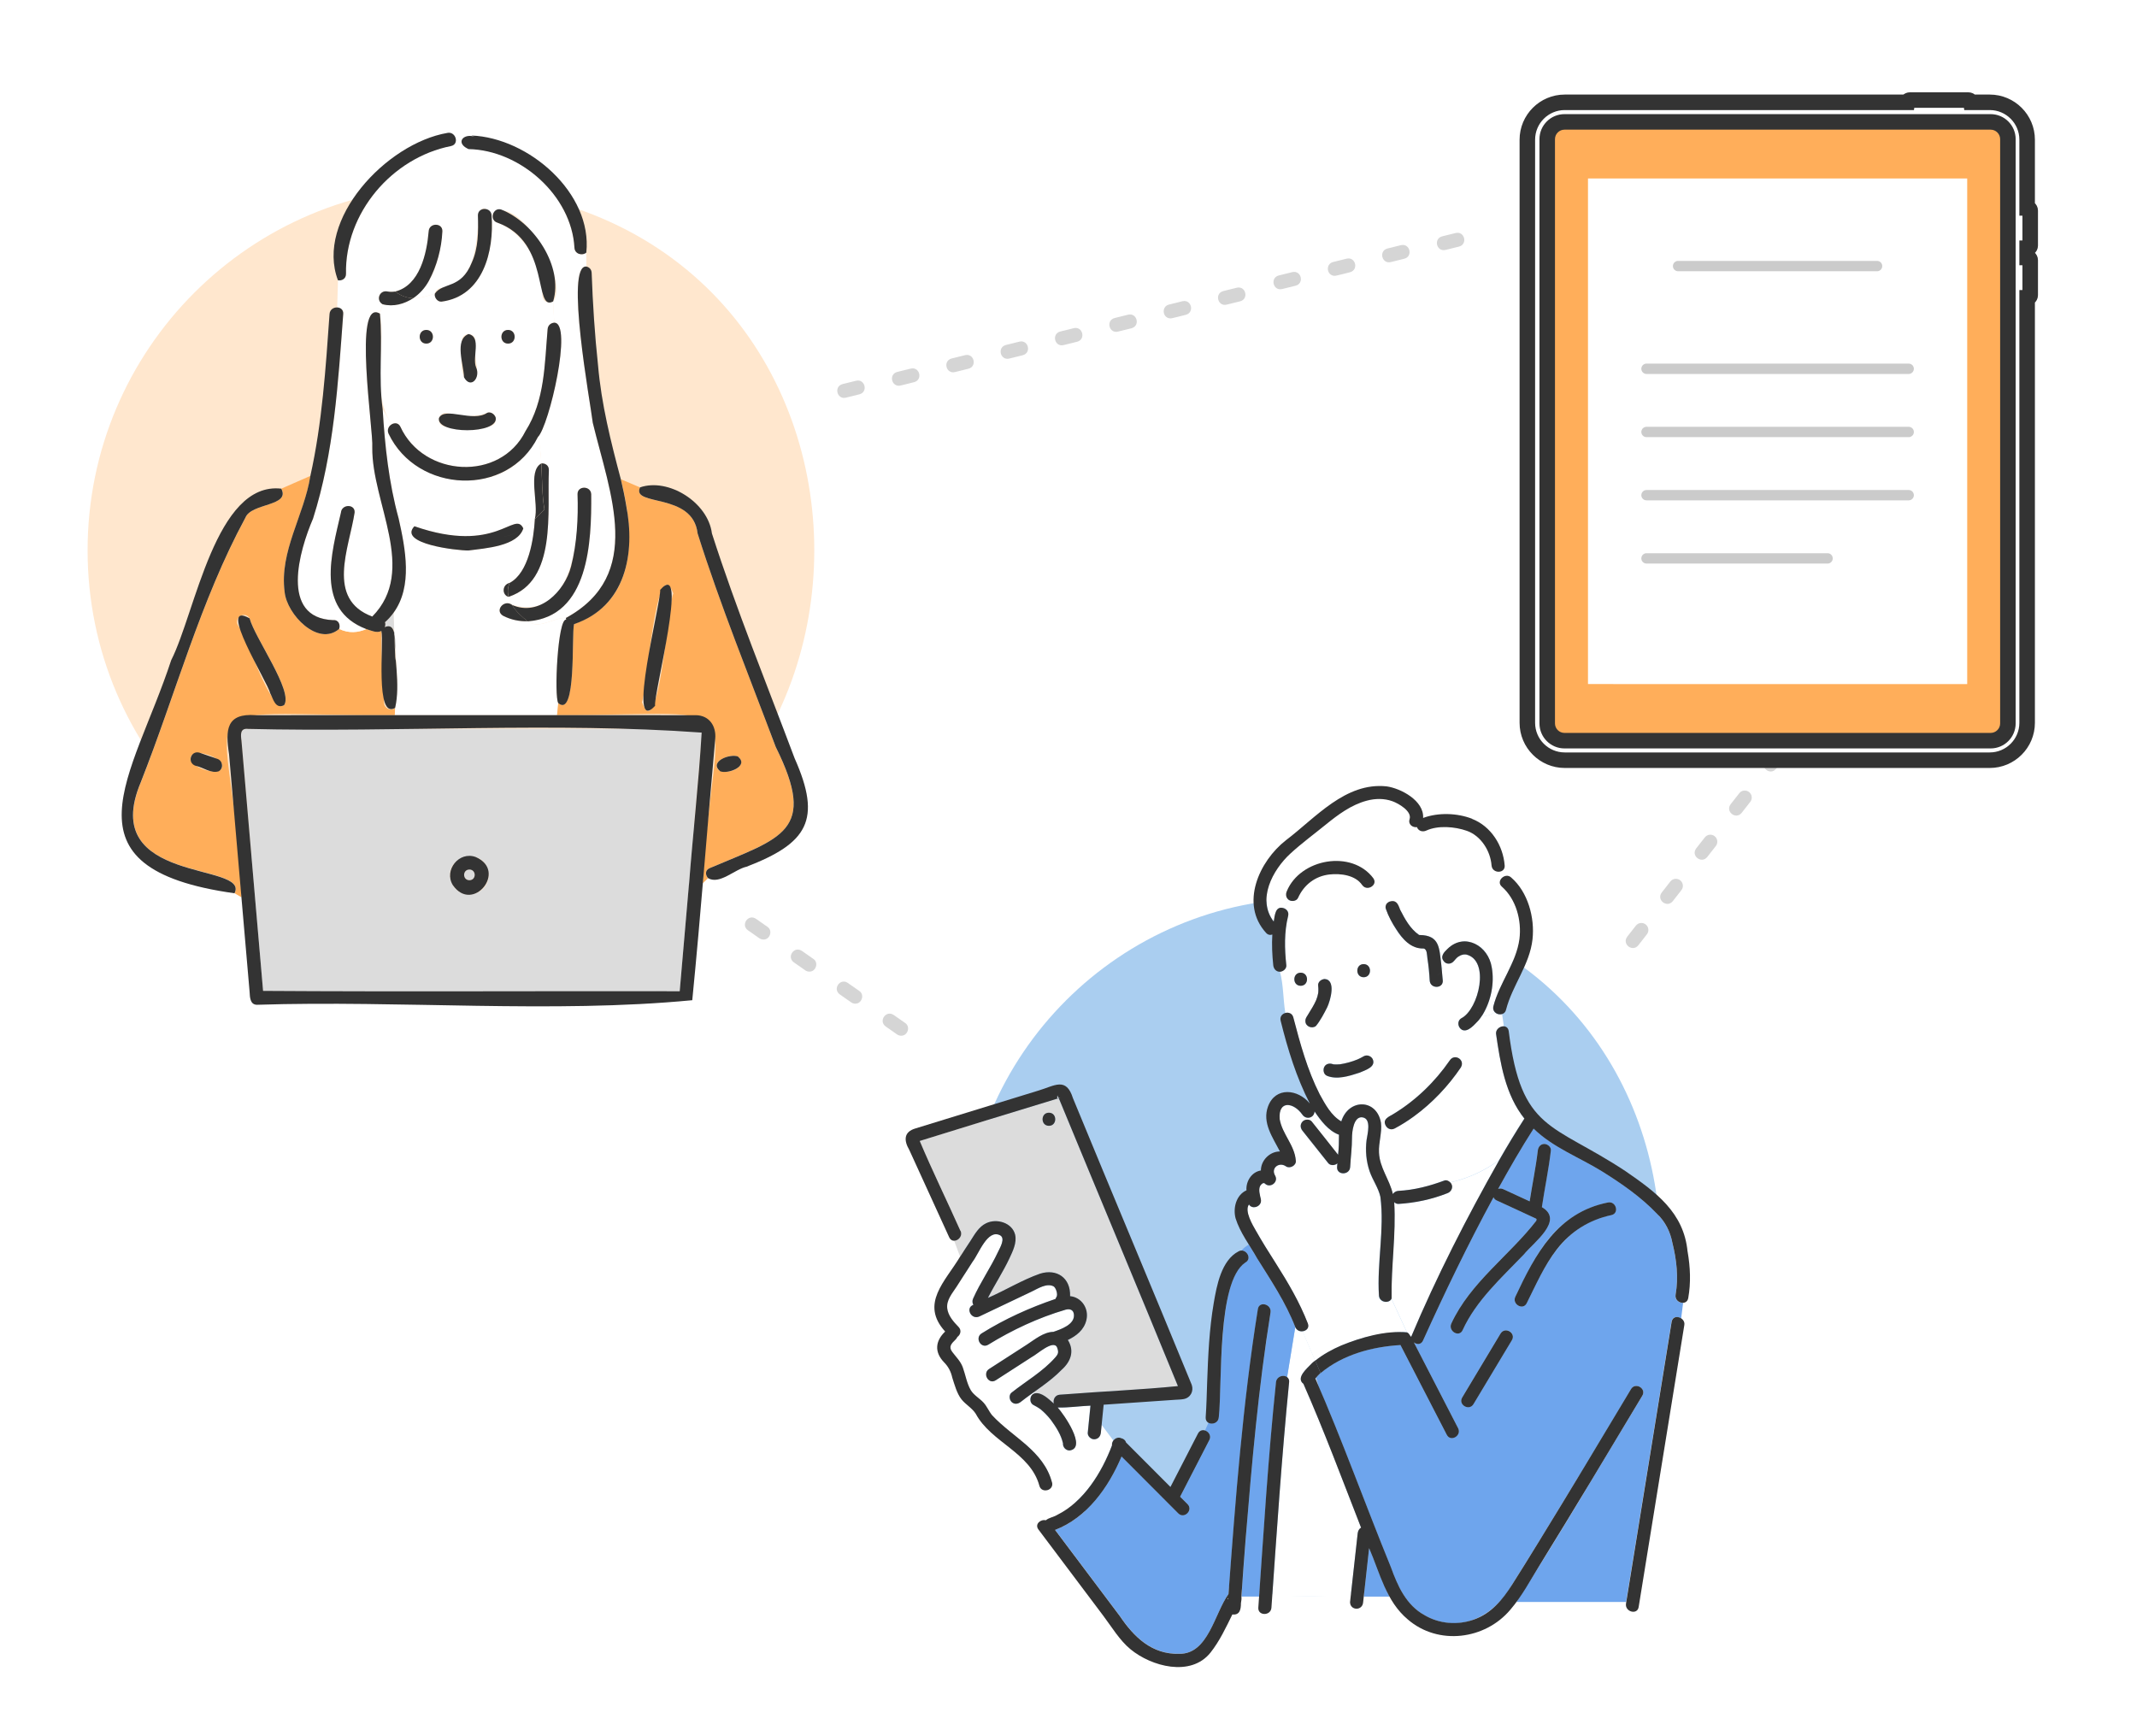 <svg width="320" height="260" viewBox="0 0 320 260" fill="none" xmlns="http://www.w3.org/2000/svg">
<rect width="320" height="260" fill="white"/>
<mask id="mask0_2030_42949" style="mask-type:alpha" maskUnits="userSpaceOnUse" x="0" y="0" width="320" height="260">
<rect width="320" height="260" fill="white"/>
</mask>
<g mask="url(#mask0_2030_42949)">
<rect width="320" height="260" fill="white"/>
<path d="M144.305 186.796C144.305 157.914 167.716 134.51 196.591 134.51C265.951 137.262 265.93 236.343 196.591 239.089C167.716 239.089 144.305 215.677 144.305 186.803V186.796Z" fill="#AACEF0"/>
<path d="M183.903 239.461C183.903 239.412 183.903 239.363 183.91 239.314C183.819 239.349 183.721 239.447 183.903 239.461Z" fill="#DCDCDC"/>
<path d="M158.654 164.408C158.654 164.408 158.577 164.436 158.535 164.45C158.542 164.464 158.549 164.485 158.556 164.499C158.633 164.464 158.71 164.408 158.759 164.373C158.724 164.387 158.675 164.387 158.654 164.401V164.408Z" fill="#DCDCDC"/>
<path d="M158.357 164.008C158.287 164.315 158.308 164.455 158.364 164.511C158.427 164.497 158.482 164.476 158.538 164.455C158.503 164.378 158.336 164.099 158.357 164.015V164.008Z" fill="#DCDCDC"/>
<path d="M194.954 199.37C194.528 199.377 194.144 199.182 193.955 198.734L192.733 206.224C192.97 206.398 193.068 206.692 193.033 206.978C191.971 217.66 191.251 228.378 190.504 239.088H202.262C202.611 235.93 202.961 232.772 203.31 229.614C203.352 229.258 203.526 228.936 203.813 228.762C200.997 221.559 198.301 214.314 195.185 207.23C193.857 206.273 196.177 204.407 196.952 203.751L195.052 199.349C195.052 199.349 194.989 199.363 194.954 199.363V199.37Z" fill="white"/>
<path d="M206.47 194.029C206.155 189.118 207.315 184.143 206.686 179.246C206.393 177.897 205.527 176.738 205.08 175.438C204.556 173.936 204.416 172.301 204.618 170.729C204.73 169.891 205.415 167.502 203.969 167.334C202.655 167.18 202.425 169.563 202.432 170.394C202.446 171.868 202.243 173.307 202.159 174.775C202.089 176.032 200.133 176.039 200.196 174.775C200.203 174.593 200.231 174.404 200.245 174.223C199.903 174.565 199.197 174.6 198.883 174.202C197.597 172.588 196.312 170.967 195.026 169.353C194.684 168.92 194.635 168.396 195.026 167.97C195.355 167.607 196.095 167.565 196.409 167.97C197.716 169.633 199.057 171.274 200.35 172.944C200.476 171.945 200.476 170.939 200.483 169.94C198.897 169.374 197.716 167.774 196.829 166.454C196.759 167.46 195.536 167.725 194.998 166.929C193.706 165.098 191.372 164.714 191.603 167.6C191.966 169.835 193.859 171.505 194.02 173.831C194.111 174.551 193.112 175.082 192.546 174.677C191.533 173.964 190.254 174.914 190.918 176.06C191.484 177.031 190.164 178.03 189.381 177.248C189.151 177.024 188.78 177.401 188.676 177.618C188.396 178.184 188.655 179.008 188.78 179.574C189.032 180.692 187.495 181.223 187.006 180.385C186.272 181.356 187.6 183.542 188.04 184.311C188.983 185.96 189.989 187.567 191.009 189.173C192.86 192.073 194.572 194.986 195.823 198.207C196.081 198.87 195.599 199.311 195.04 199.374L196.94 203.775C198.128 202.818 199.511 202.07 200.86 201.497C203.822 200.226 207.022 199.506 210.242 199.45C210.41 199.45 210.55 199.478 210.69 199.548L208.349 194.49C208.021 195.273 206.554 195.126 206.456 194.05L206.47 194.029Z" fill="white"/>
<path d="M217.36 177.431C217.576 177.983 217.213 178.507 216.703 178.702C214.369 179.624 211.903 180.148 209.402 180.302C209.151 180.316 208.92 180.211 208.745 180.044C209.039 184.843 208.27 189.692 208.354 194.47L210.695 199.529C210.883 199.619 211.016 199.773 211.1 199.955C211.17 200.025 211.239 200.108 211.295 200.213C215.11 191.173 219.63 182.328 224.479 173.756C222.306 175.335 219.826 176.481 217.136 177.088C217.234 177.186 217.311 177.305 217.36 177.424V177.431Z" fill="white"/>
<path d="M227.777 166.859C225.324 163.387 224.654 159.027 224.025 154.919C223.934 154.221 224.535 153.648 225.192 153.69L224.926 151.866C224.926 151.866 224.891 151.866 224.87 151.873C224.5 151.971 224.06 151.852 223.808 151.559C223.249 152.006 222.572 152.223 221.957 152.027C221.789 152.292 221.608 152.551 221.405 152.795C220.825 153.382 219.805 154.682 218.89 154.214C218.275 153.85 218.121 152.9 218.827 152.488C221.426 151.161 223.159 143.762 219.519 142.945C219.4 142.945 219.274 142.945 219.155 142.945C219.009 142.98 218.848 143.015 218.708 143.07C218.59 143.112 218.331 143.301 218.317 143.294C217.919 143.566 217.716 144.083 217.248 144.251C216.878 144.398 216.424 144.279 216.186 143.951C216.067 144.37 216.088 144.873 215.893 145.32C215.935 145.711 215.977 146.096 216.005 146.487C216.375 147.989 214.244 148.275 214.069 146.822C214.006 145.711 213.902 144.593 213.727 143.49C213.657 143.029 213.713 142.106 213.14 142.022C210.241 142.071 208.452 138.452 207.516 136.119C207.383 135.756 207.495 135.344 207.817 135.134C207.139 134.198 206.496 133.29 205.56 132.612C205.162 133.031 204.379 133.15 203.953 132.521C202.926 131.026 200.725 130.767 199.07 130.949C196.939 131.18 195.248 132.479 194.368 134.442C194.144 134.938 193.418 135.05 192.984 134.764C192.677 135.141 192.433 135.553 192.244 135.993C192.712 136.168 193.026 136.58 192.887 137.146C192.286 139.584 192.349 142.057 192.614 144.531C192.67 145.048 192.146 145.488 191.664 145.509C192.195 147.465 192.132 149.659 192.468 151.685C192.936 151.566 193.474 151.747 193.634 152.341C194.661 156.275 195.737 160.229 197.588 163.869C198.399 165.336 199.3 167.062 200.823 167.928C201.899 164.498 206.119 164.484 206.762 168.124C206.943 169.619 206.391 171.1 206.468 172.595C206.559 174.886 208.061 176.64 208.543 178.806C208.718 178.526 209.032 178.352 209.374 178.331C211.701 178.191 213.985 177.66 216.151 176.801C216.487 176.668 216.878 176.822 217.108 177.08C219.798 176.472 222.278 175.319 224.451 173.748C225.66 171.631 226.917 169.549 228.238 167.502C228.07 167.292 227.902 167.069 227.742 166.852L227.777 166.859ZM204.198 144.384C205.462 144.384 205.462 146.347 204.198 146.347C202.933 146.347 202.933 144.384 204.198 144.384ZM193.816 146.647C193.802 145.348 195.73 145.348 195.709 146.647C195.723 147.947 193.795 147.947 193.816 146.647ZM197.288 153.368C196.841 154.179 195.479 153.878 195.472 152.935C195.43 152.495 195.758 152.146 195.961 151.782C196.359 151.14 196.764 150.497 197.071 149.798C197.211 149.435 197.33 149.065 197.393 148.68C197.428 148.317 197.428 147.954 197.386 147.591C197.33 147.046 197.868 146.633 198.364 146.613C199.321 146.599 199.426 147.709 199.37 148.429C199.3 150.266 198.231 151.852 197.302 153.375L197.288 153.368ZM205.448 159.628C204.463 160.683 198.434 162.59 198.189 160.299C198.119 159.495 198.986 159.041 199.649 159.391C199.321 159.237 199.573 159.363 199.719 159.391C200.027 159.398 200.334 159.405 200.642 159.377C201.543 159.23 202.437 158.992 203.282 158.643C203.583 158.51 203.883 158.357 204.17 158.189C205.071 157.658 206.098 158.797 205.441 159.628H205.448ZM218.778 159.796C216.878 162.618 214.475 165.168 211.708 167.18C210.786 167.851 209.822 168.459 208.837 168.983C208.187 169.325 207.586 168.899 207.411 168.368C207.111 167.565 207.984 167.215 208.543 166.88C211.924 164.854 214.845 162.038 217.08 158.797C217.779 157.714 219.393 158.657 218.771 159.789L218.778 159.796Z" fill="white"/>
<path d="M192.693 133.459C194.719 128.568 202.439 127.199 205.667 131.545C205.925 131.929 205.876 132.327 205.583 132.621C206.519 133.298 207.162 134.206 207.84 135.143C207.979 135.024 208.168 134.968 208.35 134.94C209.251 134.828 209.419 135.618 209.698 136.288C210.376 137.623 211.179 139.083 212.444 139.963C212.472 139.977 212.486 139.984 212.507 139.998C212.528 139.998 212.541 140.012 212.562 140.012C215.622 140.04 215.511 142.003 215.825 144.427C215.86 144.721 215.881 145.021 215.909 145.315C216.105 144.868 216.084 144.365 216.202 143.945C215.776 143.47 215.986 142.835 216.419 142.45C217.187 141.57 218.235 140.941 219.458 140.983C224.565 141.514 224.167 148.57 222.064 151.889C222.036 151.938 222.001 151.98 221.973 152.029C222.588 152.224 223.266 152.008 223.824 151.561C223.608 151.337 223.545 151.009 223.622 150.701C224.481 147.362 226.78 144.567 227.443 141.158C227.981 138.231 227.171 134.807 224.9 132.795C224.3 132.306 224.628 131.496 225.243 131.244C225.04 131.014 224.907 130.748 224.817 130.469C224.258 130.692 223.433 130.399 223.37 129.602C223.203 127.43 221.777 125.152 219.668 124.412C217.865 123.783 215.357 123.58 213.61 124.37C213.079 124.628 212.402 124.46 212.199 123.86C211.563 123.95 210.837 123.461 211.095 122.672C211.48 121.477 209.433 120.311 208.531 119.982C207.281 119.535 205.953 119.563 204.682 119.898C202.362 120.52 200.399 121.98 198.562 123.468C196.794 124.908 194.915 126.284 193.238 127.828C190.562 130.287 188.215 134.73 190.751 138.007C190.912 137.099 190.975 135.576 192.267 136.002C192.463 135.562 192.707 135.15 193.008 134.772C192.56 134.479 192.491 133.927 192.7 133.459H192.693Z" fill="white"/>
<path d="M191.08 206.982C191.129 206.395 191.702 205.99 192.268 206.052C192.443 206.066 192.603 206.129 192.736 206.227L193.959 198.738C192.233 194.287 189.39 190.473 187 186.379C186.567 186.616 186.211 186.924 185.89 187.266C186.812 187.217 187.441 188.573 186.462 189.076C183.444 191.011 183.2 199.115 182.934 202.531C182.739 205.766 182.732 209.008 182.508 212.235C182.452 213.088 181.523 213.36 180.964 213.053L180.447 214.206C180.992 214.373 181.439 214.981 181.097 215.645C180.908 216.008 180.727 216.364 180.538 216.728C179.266 219.194 177.995 221.66 176.723 224.126C177.094 224.496 177.464 224.867 177.834 225.237C178.729 226.131 177.338 227.515 176.451 226.62C173.622 223.784 170.785 220.947 167.956 218.104C165.999 222.736 162.779 227.277 158 229.1C161.228 233.397 164.462 237.694 167.69 241.99C169.828 245.148 172.497 247.761 176.605 247.649C180.964 247.698 181.872 241.571 183.968 238.707C185.016 224.441 186.113 210.147 188.37 196.013C188.579 194.77 190.466 195.3 190.263 196.537C188.034 210.622 186.938 224.867 185.904 239.084H188.551C189.299 228.381 189.963 217.65 191.087 206.975L191.08 206.982Z" fill="#6EA5ED"/>
<path d="M147.66 183.183C149.225 182.415 151.559 183.086 152.006 184.895C152.292 186.104 151.65 187.382 151.154 188.437C150.196 190.477 148.953 192.357 147.933 194.362C150.553 193.223 153.04 191.679 155.73 190.736C158.245 189.932 160.334 191.371 160.236 194.103C161.92 194.257 163.1 195.927 162.674 197.694C162.318 199.168 161.186 200.049 159.9 200.663C160.934 202.333 160.32 203.926 158.971 205.128C157.728 206.42 156.247 207.454 154.793 208.495L154.926 208.663C155.059 208.621 155.199 208.607 155.338 208.614C155.373 208.614 155.401 208.621 155.436 208.628C156.344 208.879 157.099 209.543 157.791 210.186C157.644 209.634 157.944 208.914 158.692 208.858C158.999 208.837 159.307 208.816 159.614 208.795C165.21 208.355 170.792 208.125 176.374 207.573C170.492 193.195 164.483 178.866 158.552 164.502C158.475 164.537 158.405 164.551 158.356 164.502C151.475 166.598 144.593 168.715 137.719 170.853C139.64 175.401 141.799 179.802 143.811 184.308C144.167 185.084 143.503 185.782 142.875 185.803L143.762 188.179C144.286 187.389 144.817 186.593 145.327 185.796C145.949 184.818 146.563 183.7 147.653 183.183H147.66ZM157.071 166.633C158.335 166.633 158.335 168.596 157.071 168.596C155.806 168.596 155.806 166.633 157.071 166.633Z" fill="#DCDCDC"/>
<path d="M166.521 216.439C166.479 216.181 166.563 215.922 166.717 215.719L164.949 213.358C164.83 214.175 164.998 215.496 163.845 215.545C163.349 215.566 162.811 215.077 162.867 214.567C163 213.211 163.14 211.863 163.272 210.508C161.645 210.57 159.989 210.829 158.361 210.787C159.269 211.786 162.811 216.823 160.143 217.221C159.584 217.221 159.109 216.711 159.157 216.153C158.864 214.846 158.117 213.707 157.341 212.638C156.88 212.059 156.363 211.507 155.783 211.039C155.455 210.808 155.119 210.591 154.749 210.417C154.155 210.13 154.113 209.173 154.63 208.81C154.714 208.74 154.812 208.698 154.917 208.663L154.784 208.496C154.127 208.964 153.478 209.439 152.842 209.935C152.423 210.263 151.864 210.347 151.459 209.935C151.116 209.592 151.046 208.88 151.459 208.551C153.652 206.812 156.132 205.401 158.005 203.284C158.487 202.739 158.536 202.48 158.277 201.775C157.732 200.538 155.238 202.844 154.484 203.221C152.688 204.381 150.886 205.54 149.09 206.7C148.028 207.385 147.043 205.687 148.098 205.009C149.984 203.794 151.878 202.571 153.764 201.355C154.931 200.601 156.272 199.469 157.725 199.448C158.815 199.071 160.96 198.365 160.799 196.835C160.722 196.116 160.177 195.969 159.57 196.123C155.49 197.324 151.598 199.141 147.972 201.369C146.896 202.033 145.911 200.335 146.98 199.679C150.445 197.513 154.176 195.836 158.047 194.516C158.075 194.418 158.117 194.327 158.186 194.229C158.438 193.873 158.11 192.811 157.732 192.623C156.705 192.119 155.406 192.979 154.498 193.405C151.878 194.649 149.258 195.899 146.638 197.143C145.436 197.702 144.486 195.871 145.744 195.403C145.597 195.145 145.548 194.816 145.702 194.474C146.785 192.043 148.322 189.856 149.446 187.453C149.719 186.866 150.578 185.461 149.754 184.993C147.854 184.008 146.568 187.753 145.639 188.927C144.835 190.184 144.032 191.435 143.229 192.692C141.37 195.117 141.286 196.514 143.529 198.715C144.025 199.232 143.794 199.902 143.34 200.217C143.291 200.342 143.215 200.468 143.096 200.58C142.446 201.209 141.992 201.663 142.572 202.438C143.145 203.2 143.822 203.836 144.158 204.758C144.556 205.848 144.759 207.147 145.345 208.16C145.786 208.922 146.701 209.411 147.281 210.06C147.798 210.64 148.07 211.367 148.566 211.954C149.09 212.576 149.705 213.114 150.327 213.63C153.226 216.02 156.454 218.151 157.516 221.986C157.739 222.783 156.999 223.279 156.37 223.188L158.298 226.856C162.301 224.872 164.963 220.505 166.5 216.446L166.521 216.439Z" fill="white"/>
<path d="M250.902 193.875C251.357 191.318 251.056 188.615 250.42 186.107C250.106 184.451 249.351 182.935 248.122 181.768C245.726 179.246 242.777 177.206 239.836 175.382C236.434 173.28 232.542 171.847 229.643 169.004C227.764 171.945 226.01 174.97 224.326 178.03C224.557 177.946 224.822 177.946 225.095 178.072C226.415 178.68 227.736 179.288 229.049 179.896C229.44 177.353 229.971 174.838 230.272 172.281C230.335 171.75 230.67 171.302 231.25 171.302C231.739 171.302 232.291 171.757 232.228 172.281C231.893 175.124 231.292 177.925 230.88 180.762C234.289 182.739 229.587 186.093 228.169 187.86C224.857 191.311 221.029 194.756 219.01 199.185C218.486 200.331 216.795 199.339 217.319 198.193C220.149 192.059 226.01 188.007 230.048 182.795C230.111 182.467 230.09 182.536 229.748 182.362C227.875 181.482 225.982 180.636 224.103 179.756C223.851 179.644 223.712 179.469 223.642 179.281C219.834 186.288 216.362 193.484 213.078 200.743C212.792 201.379 212.142 201.358 211.709 201.015C213.917 205.298 216.124 209.581 218.332 213.863C218.912 214.981 217.214 215.973 216.641 214.855C214.329 210.377 212.016 205.892 209.704 201.414C205.456 201.672 201.076 202.832 197.743 205.619C197.499 205.843 197.268 206.081 197.059 206.339L197.436 207.576C201.299 216.518 204.576 225.705 208.272 234.718C209.278 237.512 210.577 240.404 213.316 241.9C218.5 244.785 223.677 242.137 226.415 237.324C232.493 227.647 238.362 217.832 244.23 208.023C244.88 206.94 246.571 207.925 245.921 209.015C239.668 219.334 233.611 229.764 227.072 239.901H243.497C245.76 225.915 248.031 211.921 250.295 197.934C250.42 197.152 251.217 197.075 251.741 197.431L252.034 195.105C251.447 195.154 250.749 194.651 250.888 193.882L250.902 193.875ZM226.394 200.673C224.48 203.866 222.559 207.059 220.645 210.251C219.995 211.334 218.304 210.349 218.954 209.259C219.191 208.861 219.429 208.47 219.666 208.072C221.343 205.27 223.027 202.476 224.704 199.674C225.353 198.591 227.051 199.576 226.394 200.666V200.673ZM241.289 181.964C234.247 183.347 231.383 189.257 228.609 195.161C228.043 196.293 226.352 195.294 226.918 194.169C228.385 191.221 229.748 188.209 231.809 185.61C234.086 182.746 237.195 180.825 240.772 180.063C242.002 179.798 242.526 181.691 241.296 181.957L241.289 181.964Z" fill="#6EA5ED"/>
<path d="M196.965 206.457C197.126 206.827 197.286 207.204 197.447 207.574L197.07 206.338C197.035 206.38 197 206.415 196.965 206.457Z" fill="#DCDCDC"/>
<path d="M205.026 231.84C204.761 234.257 204.488 236.674 204.223 239.092H208.072C206.849 236.807 206.032 234.257 205.026 231.84Z" fill="#6EA5ED"/>
<path d="M157.528 221.978C156.271 217.269 151.667 215.264 148.579 211.953C148.083 211.359 147.81 210.632 147.293 210.059C146.714 209.41 145.798 208.921 145.358 208.159C144.771 207.146 144.569 205.847 144.17 204.757C143.835 203.835 143.157 203.206 142.585 202.437C142.005 201.662 142.466 201.208 143.109 200.579C143.227 200.46 143.304 200.341 143.353 200.216C143.807 199.901 144.038 199.231 143.542 198.714C142.801 197.952 141.977 197.037 141.844 195.926C141.697 194.682 142.613 193.662 143.241 192.691C144.045 191.434 144.848 190.183 145.652 188.926C146.574 187.752 147.873 184 149.767 184.992C150.591 185.46 149.732 186.865 149.459 187.452C148.334 189.855 146.79 192.042 145.714 194.473C145.561 194.815 145.61 195.137 145.756 195.402C144.499 195.863 145.449 197.701 146.651 197.142C149.271 195.898 151.89 194.648 154.51 193.404C155.412 192.971 156.718 192.111 157.745 192.621C158.129 192.81 158.451 193.879 158.199 194.228C158.129 194.326 158.087 194.424 158.059 194.515C154.189 195.828 150.458 197.512 146.993 199.678C145.924 200.341 146.902 202.039 147.985 201.368C151.604 199.14 155.495 197.323 159.582 196.122C160.19 195.968 160.735 196.115 160.812 196.834C160.973 198.364 158.828 199.07 157.738 199.447C156.285 199.468 154.936 200.6 153.777 201.354C151.89 202.57 149.997 203.793 148.111 205.008C147.056 205.693 148.034 207.391 149.103 206.699C150.898 205.539 152.701 204.38 154.496 203.22C155.265 202.843 157.738 200.544 158.29 201.774C158.548 202.479 158.5 202.738 158.017 203.283C156.152 205.4 153.665 206.811 151.471 208.55C151.059 208.879 151.129 209.591 151.471 209.934C151.883 210.346 152.442 210.262 152.855 209.934C154.888 208.327 157.158 206.999 158.975 205.127C160.323 203.925 160.945 202.326 159.904 200.663C161.182 200.048 162.321 199.168 162.677 197.694C163.104 195.926 161.923 194.256 160.239 194.103C160.337 191.371 158.255 189.939 155.733 190.735C153.043 191.678 150.549 193.222 147.936 194.361C148.956 192.356 150.2 190.477 151.157 188.437C151.653 187.375 152.289 186.096 152.009 184.895C151.562 183.085 149.229 182.414 147.664 183.183C146.574 183.7 145.959 184.825 145.337 185.796C144.827 186.592 144.303 187.382 143.772 188.178C141.537 191.916 137.736 195.234 141.53 199.398C140.035 200.83 139.902 202.486 141.362 204.002C142.012 204.652 142.403 205.42 142.599 206.315C142.934 207.349 143.283 208.669 143.961 209.535C144.583 210.325 145.554 210.849 146.099 211.694C148.425 216.033 154.287 217.5 155.642 222.502C155.956 223.69 157.864 223.222 157.535 221.978H157.528Z" fill="#333333"/>
<path d="M198.752 150.813C199.213 149.793 200.107 146.754 198.361 146.607C197.865 146.635 197.32 147.041 197.383 147.586C197.41 147.837 197.424 148.082 197.417 148.333C197.417 148.445 197.397 148.557 197.397 148.675C197.334 149.06 197.222 149.437 197.075 149.793C196.768 150.485 196.363 151.128 195.964 151.777C195.762 152.141 195.44 152.483 195.475 152.93C195.475 153.699 196.446 154.104 197.033 153.657C197.732 152.818 198.256 151.784 198.752 150.813Z" fill="#333333"/>
<path d="M204.198 146.34C205.463 146.34 205.463 144.377 204.198 144.377C202.934 144.377 202.934 146.34 204.198 146.34Z" fill="#333333"/>
<path d="M194.769 147.623C196.033 147.623 196.033 145.66 194.769 145.66C193.504 145.66 193.504 147.623 194.769 147.623Z" fill="#333333"/>
<path d="M218.779 159.796C219.394 158.671 217.794 157.714 217.088 158.804C214.852 162.045 211.932 164.861 208.551 166.887C207.992 167.215 207.111 167.572 207.419 168.375C207.594 168.913 208.194 169.339 208.844 168.99C209.836 168.466 210.793 167.858 211.716 167.187C214.475 165.175 216.885 162.625 218.786 159.803L218.779 159.796Z" fill="#333333"/>
<path d="M205.519 158.543C205.233 158.096 204.653 157.914 204.178 158.194C203.891 158.361 203.591 158.515 203.29 158.648C202.445 158.997 201.551 159.242 200.649 159.381C200.342 159.409 200.035 159.409 199.727 159.395C199.664 159.395 199.504 159.325 199.49 159.318C199.49 159.318 199.532 159.339 199.657 159.395C199.196 159.179 198.582 159.249 198.316 159.745C198.085 160.185 198.176 160.855 198.665 161.086C200.237 161.729 201.998 161.142 203.535 160.646C204.394 160.276 206.155 159.787 205.519 158.536V158.543Z" fill="#333333"/>
<path d="M196.415 204.185C195.745 204.904 193.984 206.329 195.179 207.231C198.295 214.308 200.992 221.56 203.807 228.763C203.521 228.93 203.346 229.252 203.304 229.615C202.92 233.052 202.543 236.496 202.158 239.934C202.193 241.205 204.024 241.254 204.121 239.934C204.422 237.237 204.722 234.533 205.016 231.837C206.636 235.581 207.552 239.794 210.814 242.519C215.362 246.438 222.37 245.572 226.177 241.038C227.847 239.095 229.091 236.762 230.425 234.603C235.672 226.122 240.8 217.563 245.928 209.005C246.578 207.922 244.88 206.93 244.237 208.013C239.668 215.67 235.064 223.313 230.397 230.914C229.084 233.052 227.763 235.19 226.422 237.307C224.983 239.577 223.299 241.618 220.679 242.54C218.241 243.399 215.558 243.182 213.322 241.876C210.591 240.388 209.284 237.496 208.278 234.694C204.436 225.304 201.026 215.733 196.96 206.434C197.205 206.141 197.463 205.861 197.75 205.596L196.946 203.73C196.765 203.877 196.583 204.01 196.415 204.164V204.185Z" fill="#333333"/>
<path d="M252.703 187.449C252.145 181.524 247.904 178.492 243.377 175.362C232.415 168.124 227.79 169.466 225.918 154.396C225.708 153.132 223.913 153.739 224.024 154.815C224.653 159.21 225.415 163.946 228.272 167.51C226.952 169.557 225.694 171.638 224.486 173.755C219.637 182.321 215.11 191.172 211.302 200.213C211.246 200.108 211.184 200.024 211.107 199.954C211.023 199.773 210.89 199.619 210.701 199.528C207.467 199.221 203.862 200.262 200.865 201.477C199.516 202.057 198.133 202.805 196.945 203.762L197.749 205.627C201.081 202.84 205.462 201.68 209.709 201.421C212.022 205.9 214.334 210.385 216.647 214.863C217.227 215.988 218.917 214.996 218.338 213.871C216.13 209.588 213.922 205.306 211.714 201.023C212.148 201.365 212.797 201.393 213.084 200.751C216.367 193.492 219.84 186.296 223.647 179.289C223.717 179.477 223.857 179.652 224.108 179.764C225.988 180.637 227.881 181.482 229.753 182.37C230.096 182.537 230.117 182.474 230.054 182.803C226.023 188.014 220.154 192.067 217.325 198.201C216.808 199.339 218.498 200.338 219.015 199.193C221.027 194.763 224.863 191.319 228.174 187.868C229.593 186.093 234.294 182.747 230.885 180.77C231.304 177.94 231.905 175.132 232.233 172.288C232.296 171.764 231.737 171.31 231.255 171.31C230.675 171.31 230.34 171.764 230.277 172.288C229.977 174.845 229.446 177.36 229.055 179.903C227.734 179.296 226.414 178.688 225.1 178.08C224.828 177.954 224.562 177.961 224.332 178.038C226.016 174.978 227.762 171.953 229.648 169.012C232.548 171.848 236.439 173.28 239.842 175.383C242.783 177.214 245.731 179.247 248.127 181.769C249.357 182.935 250.112 184.451 250.426 186.107C251.055 188.608 251.362 191.312 250.908 193.876C250.768 194.652 251.467 195.148 252.054 195.099C252.403 195.071 252.717 194.854 252.801 194.393C253.213 192.081 253.109 189.747 252.71 187.442L252.703 187.449Z" fill="#333333"/>
<path d="M216.363 176.763C214.121 177.594 211.801 178.216 209.405 178.334C209.056 178.355 208.748 178.537 208.573 178.81C208.091 176.644 206.589 174.89 206.499 172.599C206.415 171.104 206.974 169.622 206.792 168.127C206.149 164.494 201.922 164.508 200.854 167.932C199.338 167.065 198.436 165.347 197.619 163.873C195.768 160.233 194.692 156.272 193.665 152.345C193.336 151.13 191.443 151.647 191.771 152.869C192.826 157.124 194.119 161.344 196.138 165.256C194.363 163.076 190.989 162.706 189.878 165.689C188.97 168.134 190.591 170.349 191.66 172.431C190.136 172.431 188.809 173.765 188.809 175.281C187.419 175.498 186.546 176.916 186.65 178.251C185.127 178.942 184.61 180.85 185.015 182.435C185.693 184.601 187.125 186.446 188.229 188.409C190.325 191.762 192.512 195.011 193.951 198.714C194.154 199.196 194.594 199.419 195.062 199.356C195.614 199.294 196.096 198.853 195.844 198.19C194.594 194.976 192.875 192.063 191.031 189.156C190.011 187.556 188.998 185.95 188.062 184.294C187.621 183.525 186.294 181.339 187.028 180.367C187.517 181.206 189.054 180.675 188.802 179.557C188.676 178.991 188.418 178.16 188.697 177.601C188.809 177.384 189.179 177.007 189.403 177.231C190.192 178.013 191.506 177.014 190.94 176.043C190.269 174.897 191.548 173.947 192.568 174.66C193.141 175.058 194.133 174.534 194.042 173.814C193.881 171.495 191.995 169.825 191.625 167.582C191.394 164.69 193.734 165.081 195.02 166.912C195.572 167.715 196.774 167.45 196.85 166.437C197.738 167.757 198.925 169.35 200.504 169.923C200.497 170.922 200.497 171.928 200.372 172.927C199.079 171.257 197.738 169.615 196.431 167.953C196.11 167.548 195.376 167.589 195.048 167.953C194.657 168.379 194.706 168.91 195.048 169.336C196.333 170.95 197.619 172.571 198.904 174.185C199.219 174.583 199.931 174.541 200.267 174.205C200.253 174.387 200.232 174.569 200.218 174.757C200.148 176.022 202.111 176.015 202.181 174.757C202.258 173.29 202.46 171.851 202.453 170.377C202.453 169.546 202.677 167.163 203.99 167.317C205.437 167.485 204.752 169.874 204.64 170.712C204.438 172.284 204.584 173.919 205.101 175.421C205.548 176.721 206.415 177.88 206.708 179.229C207.337 184.126 206.177 189.1 206.492 194.012C206.589 195.088 208.05 195.241 208.385 194.452C208.294 189.673 209.07 184.825 208.776 180.025C208.951 180.193 209.181 180.298 209.433 180.284C211.934 180.13 214.4 179.606 216.734 178.684C217.404 178.46 217.719 177.601 217.174 177.077C216.978 176.86 216.685 176.714 216.398 176.749L216.363 176.763Z" fill="#333333"/>
<path d="M186.528 230.436C187.457 219.111 188.449 207.772 190.251 196.545C190.454 195.309 188.568 194.778 188.358 196.021C186.094 210.155 185.005 224.449 183.957 238.715C181.868 241.573 180.945 247.72 176.593 247.658C172.499 247.783 169.802 245.15 167.678 241.999C164.451 237.702 161.216 233.405 157.988 229.109C162.767 227.285 165.988 222.744 167.944 218.112C170.773 220.949 173.61 223.785 176.439 226.629C177.334 227.523 178.717 226.14 177.823 225.245C177.452 224.875 177.082 224.505 176.712 224.135C178.172 221.305 179.625 218.483 181.085 215.653C181.665 214.549 179.988 213.536 179.395 214.661C178.018 217.33 176.642 220.006 175.266 222.674C173.044 220.453 170.829 218.224 168.608 216.002C168.524 215.667 168.23 215.444 167.888 215.374C167.203 215.052 166.414 215.737 166.519 216.443C164.982 220.495 162.313 224.868 158.317 226.852C157.793 227.181 157.073 227.264 156.605 227.663C155.823 227.474 154.9 228.243 155.494 229.039C158.729 233.343 161.971 237.653 165.205 241.957C166.456 243.619 167.657 245.639 169.278 246.973C172.401 249.558 178.312 251.172 181.26 247.483C182.629 245.757 183.572 243.731 184.536 241.768C185.647 241.894 185.822 241.028 185.822 240.07C185.878 239.749 185.934 239.414 185.892 239.092C186.087 236.207 186.297 233.322 186.528 230.436ZM183.901 239.463C183.726 239.449 183.824 239.351 183.908 239.316C183.908 239.365 183.908 239.414 183.901 239.463Z" fill="#333333"/>
<path d="M240.774 180.071C233.18 181.608 229.945 187.742 226.92 194.17C226.361 195.294 228.052 196.286 228.611 195.162C229.987 192.402 231.238 189.524 233.138 187.071C235.213 184.403 237.987 182.663 241.291 181.964C242.528 181.699 242.004 179.813 240.767 180.071H240.774Z" fill="#333333"/>
<path d="M250.317 197.934C248.039 211.998 245.761 226.068 243.484 240.132C243.281 241.369 245.175 241.9 245.377 240.656C247.655 226.592 249.932 212.522 252.21 198.458C252.447 197.313 250.561 196.635 250.317 197.934Z" fill="#333333"/>
<path d="M224.704 199.69C223.028 202.491 221.344 205.286 219.667 208.087C219.43 208.485 219.192 208.877 218.955 209.275C218.305 210.358 219.996 211.35 220.645 210.267C222.322 207.472 224.006 204.671 225.683 201.876C225.92 201.478 226.158 201.087 226.395 200.689C227.045 199.606 225.354 198.614 224.704 199.697V199.69Z" fill="#333333"/>
<path d="M193.036 206.979C193.105 206.497 192.742 206.077 192.26 206.049C191.694 205.987 191.121 206.392 191.072 206.979C189.892 218.206 189.214 229.489 188.424 240.751C188.341 242.008 190.304 242.008 190.388 240.751C191.177 229.489 191.918 218.22 193.036 206.979Z" fill="#333333"/>
<path d="M143.816 184.318C141.804 179.812 139.645 175.41 137.724 170.862C144.591 168.724 151.473 166.608 158.361 164.512C158.298 164.456 158.277 164.316 158.354 164.009C158.333 164.1 158.501 164.372 158.536 164.449C158.62 164.428 158.676 164.393 158.766 164.372C158.718 164.407 158.641 164.463 158.564 164.498C164.488 178.862 170.504 193.191 176.386 207.569C170.797 208.121 165.222 208.351 159.626 208.791C159.318 208.812 159.011 208.833 158.704 208.854C157.956 208.903 157.656 209.623 157.802 210.182C157.041 209.539 156.007 208.435 154.938 208.659C154.169 208.854 154.058 210.056 154.77 210.405C155.134 210.58 155.469 210.796 155.804 211.027C156.384 211.495 156.901 212.047 157.362 212.627C158.138 213.696 158.885 214.827 159.179 216.141C159.13 216.7 159.598 217.21 160.164 217.21C162.825 216.847 159.297 211.767 158.382 210.775C160.003 210.817 161.659 210.559 163.294 210.496C163.161 211.851 163.021 213.2 162.888 214.555C162.839 215.065 163.377 215.554 163.866 215.533C164.439 215.505 164.789 215.1 164.845 214.555C164.984 213.158 165.124 211.76 165.264 210.356C168.855 210.105 172.439 209.86 176.03 209.616C176.435 209.588 176.854 209.588 177.252 209.511C178.265 209.322 178.782 208.337 178.454 207.38C172.585 193.058 166.563 178.778 160.667 164.456C159.654 161.235 157.928 162.59 155.518 163.31C150.879 164.735 146.24 166.167 141.601 167.593C140.099 168.054 138.59 168.522 137.088 168.983C135.32 169.493 135.327 170.778 136.159 172.204C138.15 176.57 140.148 180.93 142.139 185.296C142.677 186.449 144.354 185.429 143.83 184.304L143.816 184.318ZM159.158 216.106C159.158 216.106 159.158 216.106 159.158 216.113C159.158 216.043 159.158 215.987 159.158 216.106Z" fill="#333333"/>
<path d="M158.534 164.445C158.478 164.466 158.422 164.487 158.359 164.501C158.408 164.543 158.478 164.529 158.555 164.501C158.548 164.487 158.541 164.466 158.534 164.452V164.445Z" fill="#333333"/>
<path d="M157.066 168.592C158.33 168.592 158.33 166.629 157.066 166.629C155.801 166.629 155.801 168.592 157.066 168.592Z" fill="#333333"/>
<path d="M223.381 144.876C222.892 141.655 219.35 139.58 216.765 142.082C216.248 142.564 215.605 143.255 216.199 143.94C216.248 143.758 216.332 143.584 216.471 143.444C216.332 143.584 216.255 143.751 216.199 143.94C216.429 144.275 216.884 144.394 217.261 144.24C217.366 144.198 217.463 144.143 217.554 144.073C217.827 143.835 218.022 143.5 218.33 143.283C218.33 143.304 218.602 143.109 218.721 143.06C218.861 143.004 219.021 142.969 219.168 142.934C219.287 142.934 219.413 142.934 219.531 142.934C223.178 143.772 221.446 151.129 218.84 152.477C218.141 152.89 218.295 153.84 218.903 154.203C219.818 154.678 220.838 153.365 221.418 152.785C221.62 152.54 221.795 152.282 221.97 152.016C221.627 151.911 221.313 151.681 221.047 151.283C221.313 151.681 221.634 151.911 221.97 152.016C221.998 151.967 222.033 151.925 222.06 151.876C223.276 149.809 223.8 147.245 223.381 144.869V144.876Z" fill="#333333"/>
<path d="M226.283 131.402C225.396 130.578 223.922 131.954 224.9 132.786C227.038 134.672 227.869 137.83 227.527 140.603C227.038 144.243 224.522 147.184 223.621 150.692C223.544 150.992 223.607 151.327 223.824 151.551C224.488 151.02 224.977 150.175 224.977 149.322C224.977 150.168 224.488 151.02 223.824 151.551C224.306 152.096 225.326 152.026 225.515 151.216C226.458 147.541 229.057 144.502 229.483 140.659C229.839 137.425 228.805 133.582 226.283 131.402Z" fill="#333333"/>
<path d="M216.039 146.789C216.004 146.3 215.955 145.811 215.906 145.322C215.78 145.609 215.564 145.874 215.166 146.07C215.564 145.867 215.78 145.609 215.906 145.322C215.878 145.029 215.857 144.728 215.822 144.435C215.508 142.011 215.62 140.047 212.56 140.02C212.539 140.02 212.525 140.006 212.504 140.006C212.483 139.999 212.462 139.985 212.441 139.971C211.183 139.09 210.373 137.63 209.695 136.296C209.416 135.625 209.241 134.829 208.347 134.947C208.165 134.975 207.977 135.024 207.837 135.15C208.277 135.758 208.724 136.366 209.283 136.925C208.724 136.366 208.27 135.751 207.837 135.15C207.508 135.36 207.404 135.772 207.536 136.135C207.893 137.204 208.452 138.21 209.073 139.153C210.003 140.62 211.274 142.101 213.16 142.039C213.726 142.122 213.67 143.038 213.747 143.506C213.922 144.61 214.034 145.72 214.09 146.838C214.159 148.117 216.165 148.089 216.046 146.803L216.039 146.789Z" fill="#333333"/>
<path d="M182.505 212.242C183.05 207.1 182.198 191.968 186.459 189.082C187.633 188.461 186.494 186.798 185.467 187.392C182.882 188.726 182.191 192.541 181.751 195.112C181.08 199.017 180.905 202.992 180.765 206.94C180.703 208.707 180.668 210.482 180.542 212.249C180.514 212.647 180.696 212.92 180.954 213.067C181.513 213.374 182.442 213.101 182.498 212.249L182.505 212.242Z" fill="#333333"/>
<path d="M220.443 122.614C218.228 121.748 215.371 121.643 213.1 122.488C213.268 119.917 209.775 118.052 207.623 117.758C201.468 117.116 197.039 122.432 192.567 125.821C188.529 128.965 185.644 135.371 189.577 139.689C189.864 140.017 190.22 140.059 190.52 139.947C190.43 141.47 190.5 143.007 190.66 144.544C190.716 145.068 191.072 145.522 191.638 145.522C192.127 145.515 192.672 145.075 192.616 144.544C192.351 142.071 192.288 139.591 192.889 137.159C193.022 136.594 192.707 136.181 192.246 136.007C191.806 137.013 191.624 138.187 191.624 139.535C191.624 138.18 191.806 137.006 192.246 136.007C190.954 135.581 190.891 137.104 190.73 138.012C188.194 134.735 190.541 130.292 193.217 127.833C194.894 126.289 196.773 124.912 198.541 123.473C200.378 121.985 202.334 120.525 204.661 119.903C205.932 119.561 207.267 119.54 208.51 119.987C209.419 120.315 211.466 121.482 211.074 122.677C210.823 123.466 211.542 123.955 212.178 123.864C212.388 124.465 213.059 124.633 213.589 124.374C215.336 123.578 217.844 123.781 219.647 124.416C221.764 125.157 223.189 127.434 223.349 129.607C223.412 130.404 224.23 130.697 224.796 130.474C225.11 130.348 225.347 130.061 225.313 129.607C225.082 126.617 223.28 123.739 220.429 122.628L220.443 122.614Z" fill="#333333"/>
<path d="M205.665 131.54C202.437 127.195 194.717 128.564 192.691 133.454C192.482 133.922 192.552 134.467 192.999 134.768C193.341 134.349 193.753 133.978 194.249 133.643C193.753 133.971 193.341 134.349 192.999 134.768C193.432 135.054 194.158 134.942 194.382 134.446C195.262 132.483 196.96 131.191 199.084 130.953C200.74 130.772 202.94 131.037 203.967 132.525C204.4 133.154 205.176 133.035 205.574 132.616C204.987 132.197 204.296 131.861 203.394 131.68C204.296 131.861 204.987 132.19 205.574 132.616C205.868 132.323 205.917 131.924 205.658 131.54H205.665Z" fill="#333333"/>
<path d="M144.524 53.183L142.491 53.686C141.157 54.042 141.66 56.033 142.994 55.719L145.027 55.216C146.355 54.859 145.865 52.875 144.524 53.183Z" fill="#D5D5D5"/>
<path d="M136.383 55.196L134.35 55.699C133.016 56.055 133.519 58.046 134.853 57.732L136.886 57.229C138.221 56.872 137.725 54.881 136.383 55.196Z" fill="#D5D5D5"/>
<path d="M128.192 57.016L126.159 57.519C124.825 57.875 125.328 59.866 126.662 59.552L128.695 59.049C130.029 58.693 129.533 56.702 128.192 57.016Z" fill="#D5D5D5"/>
<path d="M177.071 45.108L175.038 45.611C173.85 45.911 174.074 47.679 175.29 47.679C175.36 47.721 177.441 47.169 177.574 47.141C178.902 46.785 178.413 44.793 177.071 45.108Z" fill="#D5D5D5"/>
<path d="M185.208 43.085L183.175 43.588C181.84 43.944 182.343 45.935 183.678 45.621L185.711 45.118C187.038 44.762 186.549 42.778 185.208 43.085Z" fill="#D5D5D5"/>
<path d="M168.934 47.123L166.901 47.626C165.567 47.983 166.07 49.974 167.404 49.659L169.437 49.156C170.772 48.8 170.276 46.809 168.934 47.123Z" fill="#D5D5D5"/>
<path d="M201.653 38.735L199.62 39.238C198.433 39.538 198.656 41.306 199.872 41.306C199.942 41.348 202.023 40.796 202.156 40.768C203.484 40.411 202.995 38.42 201.653 38.735Z" fill="#D5D5D5"/>
<path d="M209.786 36.712L207.753 37.215C206.418 37.571 206.921 39.562 208.256 39.248L210.289 38.745C211.616 38.389 211.127 36.404 209.786 36.712Z" fill="#D5D5D5"/>
<path d="M217.981 34.892L215.948 35.395C214.614 35.751 215.117 37.742 216.451 37.428L218.484 36.925C219.812 36.568 219.323 34.584 217.981 34.892Z" fill="#D5D5D5"/>
<path d="M193.512 40.75L191.479 41.253C190.145 41.61 190.648 43.601 191.982 43.286L194.015 42.783C195.35 42.427 194.854 40.436 193.512 40.75Z" fill="#D5D5D5"/>
<path d="M160.794 49.143L158.761 49.646C157.426 50.002 157.929 51.993 159.264 51.679L161.297 51.176C162.624 50.827 162.135 48.828 160.794 49.143Z" fill="#D5D5D5"/>
<path d="M152.653 51.16L150.62 51.663C149.286 52.02 149.789 54.011 151.123 53.697L153.156 53.194C154.49 52.837 153.994 50.846 152.653 51.16Z" fill="#D5D5D5"/>
<path d="M121.789 143.594L120.071 142.392C118.925 141.623 117.751 143.3 118.869 144.111L120.588 145.312C120.769 145.438 120.979 145.501 121.188 145.501C122.174 145.536 122.635 144.139 121.789 143.594Z" fill="#D5D5D5"/>
<path d="M135.538 153.191L133.819 151.99C132.681 151.221 131.5 152.898 132.618 153.708L134.336 154.91C134.518 155.036 134.728 155.099 134.937 155.099C135.922 155.133 136.383 153.736 135.538 153.191Z" fill="#D5D5D5"/>
<path d="M128.665 148.39L126.947 147.189C125.801 146.42 124.634 148.097 125.745 148.907L127.464 150.109C127.645 150.235 127.855 150.298 128.064 150.298C129.049 150.333 129.511 148.935 128.665 148.39Z" fill="#D5D5D5"/>
<path d="M114.914 138.789L113.196 137.587C112.05 136.819 110.876 138.495 111.994 139.306L113.713 140.508C113.894 140.633 114.104 140.696 114.313 140.696C115.299 140.731 115.76 139.334 114.914 138.789Z" fill="#D5D5D5"/>
<path d="M246.431 138.436C245.977 138.08 245.32 138.164 244.957 138.618L243.665 140.273C242.833 141.37 244.447 142.635 245.32 141.566L246.613 139.91C246.969 139.456 246.885 138.792 246.431 138.436Z" fill="#D5D5D5"/>
<path d="M256.752 125.217C256.298 124.861 255.635 124.945 255.285 125.399L253.993 127.048C253.161 128.145 254.775 129.409 255.642 128.34L256.934 126.691C257.29 126.237 257.207 125.574 256.752 125.217Z" fill="#D5D5D5"/>
<path d="M267.069 111.999C266.615 111.642 265.958 111.726 265.595 112.18L264.303 113.836C263.478 114.933 265.085 116.197 265.958 115.128L267.251 113.473C267.607 113.019 267.523 112.355 267.069 111.999Z" fill="#D5D5D5"/>
<path d="M251.597 131.825C251.142 131.468 250.479 131.552 250.122 132.006L248.83 133.662C248.006 134.759 249.612 136.024 250.486 134.955L251.778 133.299C252.134 132.845 252.051 132.181 251.597 131.825Z" fill="#D5D5D5"/>
<path d="M261.909 118.606C261.455 118.25 260.791 118.333 260.442 118.788L259.149 120.436C258.318 121.533 259.932 122.798 260.798 121.729L262.09 120.08C262.447 119.626 262.363 118.962 261.909 118.606Z" fill="#D5D5D5"/>
<path d="M13.117 82.412C13.117 52.279 37.542 27.861 67.668 27.861C140.032 30.733 140.01 134.105 67.668 136.969C37.542 136.969 13.117 112.544 13.117 82.419V82.412Z" fill="#FFE7CE"/>
<path d="M57.503 105.23C57.313 101.659 57.051 98.058 57.116 94.486C56.431 94.843 55.549 94.406 54.864 94.202C53.581 94.741 52.247 94.88 50.79 94.18C47.633 96.884 42.947 92.008 42.626 88.626C41.824 82.554 45.571 77.138 46.482 71.264L42.13 73.173C43.574 75.805 37.611 75.331 36.773 77.51C30.016 89.96 26.299 103.976 21.095 117.14C14.637 132.542 37.422 128.992 35.133 133.766L36.154 134.371C34.878 102.591 25.388 107.22 59.121 107.096L59.172 106.01C58.523 106.579 57.517 106.054 57.503 105.23ZM33.231 114.888C33.012 116.506 28.019 114.771 28.566 113.423C28.784 111.805 33.777 113.539 33.231 114.888ZM42.546 105.602C40.52 106.79 37.057 95.463 35.621 93.633C35.002 92.423 36.678 91.461 37.385 92.598C38.165 95.55 43.967 103.51 42.546 105.602Z" fill="#FFAE5A"/>
<path d="M84.736 92.527C82.877 92.461 80.741 94.342 79.036 93.03C77.775 93.074 76.499 92.804 75.34 92.213C74.014 91.441 75.486 89.692 76.667 90.573C76.434 90.187 76.259 89.786 76.149 89.378C75.165 89.101 75.151 87.57 76.324 87.286C76.434 87.038 76.572 86.783 76.762 86.528C76.572 86.783 76.434 87.031 76.324 87.286C79.182 85.741 79.925 80.682 80.093 77.709C79.531 78.226 78.963 78.714 78.365 79.123C77.527 81.79 72.694 82.097 70.143 82.432C68.452 82.454 59.545 81.433 62.06 78.802C61.243 78.452 60.449 78.058 59.691 77.621C60.719 82.184 61.812 87.782 58.933 91.754C58.824 96.383 60.019 101.624 59.173 106.011L59.122 107.098H83.424L83.606 105.275C82.965 104.393 83.519 92.578 84.787 92.775C84.765 92.695 84.75 92.607 84.75 92.527H84.736Z" fill="white"/>
<path d="M57.642 93.168C57.722 93.401 57.708 93.664 57.605 93.911C58.101 93.678 58.801 93.853 59.034 94.414L58.925 91.754C58.56 92.25 58.138 92.731 57.642 93.168Z" fill="#DCDCDC"/>
<path d="M106.246 130.015C117.012 125.394 122.486 124.614 116.159 111.858C112.172 101.238 107.879 90.706 104.461 79.882C103.673 73.569 94.526 75.975 95.831 72.986L92.959 71.762C95.087 79.984 95.488 90.042 85.954 93.454C85.56 95.079 86.348 107.594 83.592 105.276L83.41 107.098C114.169 107.077 106.793 103.133 105.226 132.274L106.028 131.509C105.605 131.064 105.539 130.328 106.246 130.015ZM100.823 88.869C100.051 90.312 98.637 111.975 96.122 105.145C96.822 103.651 98.265 82.156 100.823 88.869ZM107.486 114.103C108.229 113.403 110.481 112.5 110.962 113.892C111.436 115.67 106.429 116.494 107.486 114.103Z" fill="#FFAE5A"/>
<path d="M79.328 67.316C74.167 74.598 61.791 72.936 58.19 64.94C57.92 64.357 58.205 63.818 58.635 63.548L57.301 61.252C57.636 66.784 58.219 72.273 59.692 77.63C60.45 78.067 61.244 78.461 62.06 78.811C74.503 83.126 76.981 76.326 78.366 79.132C78.963 78.724 79.532 78.235 80.093 77.718C80.727 75.458 78.942 70.545 81.07 69.408C80.997 68.089 80.866 66.762 80.56 65.443C80.188 66.099 79.78 66.733 79.335 67.324L79.328 67.316Z" fill="white"/>
<path d="M88.756 63.299C88.413 60.384 84.543 39.566 87.808 39.909L87.787 37.824C87.247 38.335 86.059 38.094 86.008 37.103C85.6 29.274 77.852 22.467 70.155 22.328C68.544 22.197 69.069 19.857 70.592 20.302C69.812 20.09 68.996 20.149 68.114 20.419C68.427 20.958 68.318 21.723 67.545 21.876C58.689 23.633 51.626 31.92 51.816 41.01C51.83 41.753 51.182 42.081 50.613 41.979L50.489 46.039C50.985 46.054 51.444 46.382 51.4 47.016C50.642 57.308 50.03 67.76 46.881 77.658C44.833 82.411 41.852 92.542 49.877 92.863C50.701 92.783 50.999 93.563 50.788 94.182C52.246 94.882 53.587 94.744 54.863 94.204C47.158 91.274 49.651 82.863 51.058 76.762C51.167 75.457 53.215 75.45 53.106 76.762C52.297 82.054 48.776 89.736 55.752 92.331C62.589 85.385 55.657 75.311 55.752 67.009C55.963 64.422 52.771 44.669 56.896 46.972L57.297 45.558C56.874 45.361 56.656 44.8 56.772 44.363C57.1 43.225 58.339 43.838 59.156 43.656C62.858 42.774 63.923 37.919 64.2 34.632C64.258 33.32 66.306 33.313 66.248 34.632C65.971 38.211 64.98 42.468 61.882 44.647C62.953 44.676 63.996 44.333 65.118 43.976C65.198 43.481 65.628 43.175 66.124 43.116C74.207 42.037 69.644 27.729 73.581 32.03C73.668 31.993 73.763 31.964 73.85 31.942C77.611 28.997 85.352 41.899 82.83 45.135L82.983 48.321C85.826 48.306 82.233 63.758 80.549 65.435C80.855 66.754 80.986 68.081 81.059 69.4C81.606 69.349 82.189 69.67 82.181 70.377C81.89 76.499 83.45 86.996 76.139 89.379C76.248 89.794 76.423 90.195 76.656 90.574C85.833 93.213 86.854 80.297 86.482 74.014C86.438 72.695 88.486 72.702 88.53 74.014C88.588 81.091 88.209 92.353 79.033 93.031C80.738 94.335 82.867 92.462 84.733 92.528C96.497 86.099 91.329 73.934 88.756 63.292V63.299Z" fill="white"/>
<path d="M81.214 44.318C81.214 39.937 78.765 35.017 74.508 33.348C73.94 33.137 73.568 32.532 73.853 31.941C73.765 31.963 73.67 31.992 73.583 32.029C74.1 37.401 72.387 44.369 66.126 45.163C65.521 45.229 65.011 44.537 65.12 43.975C63.991 44.333 62.956 44.675 61.884 44.646C60.572 45.513 58.91 45.987 57.299 45.557L56.898 46.971C57.788 52.248 55.47 58.765 58.641 63.546C59.085 63.269 59.683 63.298 59.967 63.903C63.415 71.44 74.917 72.176 78.707 64.537C81.608 59.953 81.557 54.493 82.009 49.289C82.052 48.684 82.519 48.363 82.993 48.312L82.84 45.127C82.242 45.513 81.222 45.244 81.222 44.311L81.214 44.318ZM63.837 51.454C62.518 51.454 62.518 49.406 63.837 49.406C65.157 49.406 65.157 51.454 63.837 51.454ZM69.144 51.046C69.217 49.697 71.163 49.697 71.192 51.046C70.573 52.817 72.38 56.265 70.74 57.212C68.313 57.059 69.348 52.802 69.144 51.046ZM73.51 63.779C71.279 64.639 68.721 64.428 66.447 63.845C65.171 63.444 65.674 61.564 66.994 61.87C68.998 62.373 70.995 62.562 72.971 61.804C74.239 61.432 74.785 63.415 73.517 63.779H73.51ZM76.076 51.454C74.756 51.454 74.756 49.406 76.076 49.406C77.395 49.406 77.395 51.454 76.076 51.454Z" fill="white"/>
<path d="M40.178 74.03L42.124 73.178C32.284 72.048 29.266 91.721 25.636 98.864C19.892 116.394 8.478 130.039 35.119 133.77C37.481 129.054 14.601 132.517 21.081 117.144C26.278 103.981 30.002 89.964 36.752 77.514C37.619 75.306 43.538 75.838 42.116 73.178L40.17 74.03H40.178Z" fill="#333333"/>
<path d="M118.995 113.57C114.79 102.374 110.263 91.273 106.604 79.881C106.021 75.216 100.073 71.52 95.838 72.985C94.483 75.901 103.754 73.656 104.461 79.881C107.88 90.705 112.173 101.23 116.16 111.857C122.487 124.569 117.013 125.422 106.247 130.014C105.54 130.327 105.613 131.063 106.036 131.508C107.763 132.514 110.001 130.181 111.801 129.788C120.92 126.267 123.099 122.798 118.995 113.57Z" fill="#333333"/>
<path d="M32.516 113.627C31.619 113.321 30.723 113.015 29.826 112.701C28.514 112.388 28.004 114.247 29.279 114.677C30.409 114.895 31.619 115.894 32.756 115.5C33.529 115.07 33.354 113.868 32.508 113.627H32.516Z" fill="#333333"/>
<path d="M82.984 48.322C82.51 48.366 82.044 48.687 82 49.299C81.548 54.503 81.599 59.97 78.698 64.547C74.908 72.186 63.406 71.45 59.959 63.913C59.674 63.308 59.077 63.279 58.632 63.556C58.202 63.819 57.918 64.365 58.187 64.948C62.466 73.906 76.023 74.533 80.55 65.437C80.441 64.97 80.317 64.504 80.163 64.03C80.317 64.496 80.448 64.963 80.55 65.437C82.204 63.84 85.834 48.293 82.984 48.322Z" fill="#333333"/>
<path d="M70.163 50.022C67.983 50.874 69.448 54.628 69.478 56.494C70.491 58.345 71.999 56.545 71.292 55.014C70.666 53.52 72.16 50.473 70.163 50.022Z" fill="#333333"/>
<path d="M65.734 62.594C65.238 65.043 74.735 65.057 74.225 62.528C74.065 62.04 73.504 61.61 72.964 61.814C70.799 63.308 66.608 60.837 65.734 62.594Z" fill="#333333"/>
<path d="M76.075 51.454C77.395 51.454 77.395 49.406 76.075 49.406C74.756 49.406 74.756 51.454 76.075 51.454Z" fill="#333333"/>
<path d="M63.837 51.454C65.156 51.454 65.156 49.406 63.837 49.406C62.518 49.406 62.518 51.454 63.837 51.454Z" fill="#333333"/>
<path d="M78.362 79.127C77.255 79.893 76.067 80.396 74.711 80.396C76.067 80.396 77.262 79.885 78.362 79.127C77.036 76.336 74.419 83.115 62.057 78.807C63.712 79.514 65.461 80.046 67.21 80.396C65.461 80.046 63.719 79.514 62.057 78.807C59.528 81.438 68.464 82.459 70.141 82.437C72.699 82.101 77.524 81.795 78.362 79.127Z" fill="#333333"/>
<path d="M98.096 105.694C97.826 104.054 103.264 83.36 98.854 88.332C99.044 90.001 93.672 110.534 98.096 105.694Z" fill="#333333"/>
<path d="M37.385 92.602C32.276 89.723 40.14 102.26 40.447 103.783C40.92 104.65 41.212 106.239 42.538 105.605C43.974 103.557 38.151 95.532 37.378 92.602H37.385Z" fill="#333333"/>
<path d="M59.033 94.415L59.216 98.912C58.917 98.023 59.879 92.884 57.612 93.919C57.714 93.671 57.729 93.402 57.649 93.176C58.151 92.738 58.567 92.257 58.931 91.762C61.818 87.796 60.717 82.199 59.69 77.629C58.224 72.278 57.634 66.782 57.299 61.25C56.643 56.542 57.335 51.571 56.891 46.971C52.801 44.493 55.95 64.567 55.746 67.008C55.644 75.311 62.583 85.391 55.746 92.33C48.771 89.728 52.291 82.06 53.1 76.761C53.21 75.449 51.161 75.456 51.052 76.761C49.645 82.855 47.153 91.281 54.857 94.204C55.542 94.415 56.424 94.852 57.109 94.488C57.51 96.259 56.125 107.797 59.165 106.012C59.996 102.491 58.961 98.161 59.033 94.415Z" fill="#333333"/>
<path d="M70.603 20.302C71.558 20.565 72.454 21.235 73.351 22.431C70.909 18.56 67.301 21.046 70.165 22.328C77.855 22.467 85.603 29.268 86.019 37.096C86.07 38.087 87.258 38.335 87.797 37.818C88.738 28.94 79.182 20.63 70.61 20.295L70.603 20.302Z" fill="#333333"/>
<path d="M93.764 75.662C93.546 74.35 93.269 73.052 92.963 71.762C91.468 66.143 90.047 60.501 89.551 54.692C89.056 50.1 88.764 45.478 88.597 40.865C88.575 40.325 88.225 40.012 87.817 39.917C84.566 39.545 88.414 60.355 88.764 63.307C91.337 73.942 96.505 86.114 84.741 92.543C85.032 92.543 85.331 92.579 85.623 92.682C85.331 92.587 85.032 92.543 84.741 92.543C84.741 92.631 84.755 92.711 84.777 92.791C83.509 92.616 82.955 104.315 83.596 105.291C86.344 107.617 85.564 95.109 85.958 93.469C93.713 90.823 95.178 82.885 93.764 75.677V75.662Z" fill="#333333"/>
<path d="M67 19.902C57.801 21.476 47.181 32.92 50.607 41.972C51.176 42.075 51.825 41.746 51.81 41.003C51.628 31.914 58.683 23.626 67.539 21.87C68.312 21.716 68.421 20.944 68.108 20.412C67.897 20.055 67.51 19.799 66.993 19.902H67Z" fill="#333333"/>
<path d="M73.611 32.274C73.575 30.962 71.527 30.955 71.563 32.274C71.629 34.665 71.651 37.106 70.638 39.337C69.027 43.346 66.315 42.223 65.112 43.98C65.564 43.834 66.031 43.696 66.519 43.572C66.031 43.696 65.564 43.841 65.112 43.98C65.003 44.541 65.513 45.226 66.118 45.168C72.336 44.352 74.005 37.631 73.611 32.274Z" fill="#333333"/>
<path d="M58.029 43.652C56.834 43.382 56.229 44.971 57.293 45.561C58.904 45.991 60.566 45.518 61.878 44.65C61.01 44.628 60.128 44.351 59.152 43.659C58.787 43.717 58.415 43.724 58.029 43.652Z" fill="#333333"/>
<path d="M64.229 42.041C65.417 39.825 66.131 37.158 66.241 34.643C66.299 33.324 64.251 33.331 64.192 34.643C63.908 37.952 62.873 42.756 59.148 43.667C60.118 44.359 61.007 44.636 61.874 44.658C62.844 44.002 63.66 43.098 64.229 42.041Z" fill="#333333"/>
<path d="M82.83 45.138C84.398 39.955 80.017 33.337 75.046 31.376C73.785 31.005 73.224 32.987 74.499 33.352C82.495 36.216 79.864 46.778 82.83 45.138Z" fill="#333333"/>
<path d="M49.872 92.864C41.847 92.536 44.828 82.419 46.876 77.659C50.025 67.761 50.63 57.309 51.395 47.017C51.439 46.375 50.98 46.055 50.484 46.04C49.96 46.018 49.398 46.346 49.347 47.017C48.772 55.129 48.247 63.308 46.475 71.267C45.557 77.142 41.818 82.558 42.62 88.629C42.94 92.011 47.627 96.888 50.783 94.183C51.002 93.564 50.703 92.777 49.872 92.864Z" fill="#333333"/>
<path d="M76.316 87.287C75.142 87.571 75.157 89.102 76.141 89.379C75.966 88.708 75.995 88.001 76.316 87.287Z" fill="#333333"/>
<path d="M81.062 69.4C78.941 70.537 80.719 75.45 80.085 77.71C80.574 77.258 81.047 76.784 81.521 76.303C81.135 74 81.186 71.696 81.055 69.4H81.062Z" fill="#333333"/>
<path d="M82.185 70.374C82.2 69.668 81.609 69.347 81.063 69.398C81.187 71.701 81.143 74.004 81.529 76.3C81.055 76.774 80.575 77.255 80.093 77.707C79.926 80.681 79.182 85.747 76.325 87.285C76.004 87.999 75.983 88.706 76.15 89.377C83.461 86.986 81.901 76.504 82.193 70.374H82.185Z" fill="#333333"/>
<path d="M76.667 90.576C75.486 89.701 74.014 91.443 75.34 92.216C76.507 92.813 77.775 93.076 79.036 93.032C78.168 92.398 77.25 91.545 76.66 90.569L76.667 90.576Z" fill="#333333"/>
<path d="M88.53 74.022C88.486 72.71 86.438 72.703 86.482 74.022C86.598 77.55 86.394 81.362 85.52 84.795C84.565 88.556 80.738 92.397 76.656 90.582C77.247 91.552 78.158 92.405 79.032 93.046C88.216 92.361 88.588 81.107 88.53 74.029V74.022Z" fill="#333333"/>
<path d="M107.85 115.504C109.038 115.963 112.252 114.724 110.488 113.281C109.3 112.822 106.086 114.061 107.85 115.504Z" fill="#333333"/>
<path d="M70.293 130.205C69.236 130.22 69.236 131.794 70.293 131.809C71.35 131.794 71.35 130.22 70.293 130.205Z" fill="#DCDCDC"/>
<path d="M105.025 110.969C105.455 108.841 104.311 109.06 102.634 109.147C80.804 109.147 58.981 109.147 37.151 109.147C35.941 109.009 36.035 110.022 36.159 110.918C37.238 123.404 38.317 135.89 39.395 148.376C60.191 148.515 80.986 148.376 101.781 148.427C102.86 135.941 103.939 123.455 105.018 110.969H105.025ZM73.158 131.284C72.946 134.09 69.236 134.943 67.8 132.545C65.497 128.077 73.26 126.262 73.158 131.284Z" fill="#DCDCDC"/>
<path d="M104.179 107.098C82.218 107.084 60.256 107.106 38.302 107.098C33.87 106.763 33.732 109.285 34.3 112.959C35.328 124.818 36.349 136.677 37.376 148.536C37.42 149.316 37.435 150.453 38.477 150.467C59.979 149.775 82.779 151.794 103.662 149.782C104.952 136.757 105.921 123.673 107.102 110.633C107.27 108.731 106.213 107.12 104.179 107.098ZM103.166 132.42C102.707 137.755 102.24 143.091 101.781 148.434C80.986 148.39 60.191 148.521 39.395 148.383C38.316 135.897 37.238 123.411 36.159 110.925C36.042 110.05 35.919 109.008 37.15 109.154C59.615 109.7 83.078 108.104 105.069 109.708C104.617 117.252 103.757 124.861 103.173 132.427L103.166 132.42Z" fill="#333333"/>
<path d="M71.231 128.339C68.753 127.421 66.428 130.3 67.805 132.545C70.801 136.86 76.042 130.395 71.231 128.339ZM70.291 131.816C69.234 131.802 69.234 130.227 70.291 130.213C71.348 130.227 71.348 131.802 70.291 131.816Z" fill="#333333"/>
<path d="M303.619 33.185H303.603V20.925C303.603 17.832 301.096 15.326 298.005 15.326H234.362C231.27 15.326 228.764 17.834 228.764 20.925V25.747H228.696C228.479 25.747 228.305 25.921 228.305 26.138V28.557C228.305 28.773 228.479 28.948 228.696 28.948H228.764V31.14H228.696C228.479 31.14 228.305 31.314 228.305 31.531V36.783C228.305 37 228.479 37.174 228.696 37.174H228.764V38.567H228.696C228.479 38.567 228.305 38.741 228.305 38.958V44.21C228.305 44.427 228.479 44.601 228.696 44.601H228.764V108.246C228.764 111.338 231.271 113.844 234.362 113.844H298.005C301.098 113.844 303.603 111.336 303.603 108.246V42.742H303.619C303.836 42.742 304.01 42.568 304.01 42.351V33.576C304.01 33.359 303.836 33.185 303.619 33.185Z" fill="white"/>
<path d="M297.949 114.617H234.307C230.792 114.617 227.934 111.757 227.934 108.244V20.921C227.934 17.406 230.794 14.548 234.307 14.548H285.166C285.377 14.339 285.668 14.213 285.982 14.213H294.756C295.07 14.213 295.358 14.341 295.571 14.548H297.951C301.466 14.548 304.325 17.408 304.325 20.921V30.602C304.603 30.815 304.784 31.152 304.784 31.529V36.781C304.784 37.159 304.603 37.496 304.325 37.709V38.029C304.603 38.242 304.784 38.578 304.784 38.956V44.208C304.784 44.586 304.603 44.923 304.325 45.136V108.244C304.325 111.759 301.464 114.617 297.951 114.617H297.949ZM234.307 16.095C231.646 16.095 229.483 18.26 229.483 20.919V108.242C229.483 110.903 231.648 113.066 234.307 113.066H297.949C300.61 113.066 302.773 110.901 302.773 108.242V43.823H303.232V39.338H302.773V36.396H303.232V31.911H302.773V20.919C302.773 18.258 300.608 16.095 297.949 16.095H294.468L294.419 15.76H286.313L286.264 16.095H234.305H234.307Z" fill="#333333" stroke="#333333" stroke-width="0.775"/>
<path d="M234.267 18.258H298.084C299.509 18.258 300.667 19.416 300.667 20.841V108.336C300.667 109.762 299.509 110.92 298.084 110.92H234.267C232.842 110.92 231.684 109.762 231.684 108.336V20.841C231.684 19.416 232.842 18.258 234.267 18.258Z" fill="#FFAE5A"/>
<path d="M298.085 111.69H234.268C232.417 111.69 230.91 110.183 230.91 108.332V20.837C230.91 18.985 232.417 17.479 234.268 17.479H298.085C299.936 17.479 301.443 18.985 301.443 20.837V108.332C301.443 110.183 299.936 111.69 298.085 111.69ZM234.268 19.03C233.271 19.03 232.459 19.841 232.459 20.838V108.334C232.459 109.331 233.271 110.142 234.268 110.142H298.085C299.082 110.142 299.894 109.331 299.894 108.334V20.838C299.894 19.841 299.082 19.03 298.085 19.03H234.268Z" fill="#333333" stroke="#333333" stroke-width="0.775"/>
<path d="M237.789 102.438V26.723H294.574V102.444L237.789 102.438Z" fill="white"/>
<path opacity="0.25" d="M281.078 40.62H251.282C250.854 40.62 250.508 40.273 250.508 39.845C250.508 39.417 250.854 39.07 251.282 39.07H281.078C281.506 39.07 281.853 39.417 281.853 39.845C281.853 40.273 281.506 40.62 281.078 40.62Z" fill="#333333"/>
<path opacity="0.25" d="M285.812 74.928H246.552C246.124 74.928 245.777 74.582 245.777 74.153C245.777 73.725 246.124 73.379 246.552 73.379H285.812C286.24 73.379 286.586 73.725 286.586 74.153C286.586 74.582 286.24 74.928 285.812 74.928Z" fill="#333333"/>
<path opacity="0.25" d="M285.812 56H246.552C246.124 56 245.777 55.654 245.777 55.226C245.777 54.798 246.124 54.451 246.552 54.451H285.812C286.24 54.451 286.586 54.798 286.586 55.226C286.586 55.654 286.24 56 285.812 56Z" fill="#333333"/>
<path opacity="0.25" d="M285.812 65.463H246.552C246.124 65.463 245.777 65.117 245.777 64.689C245.777 64.261 246.124 63.914 246.552 63.914H285.812C286.24 63.914 286.586 64.261 286.586 64.689C286.586 65.117 286.24 65.463 285.812 65.463Z" fill="#333333"/>
<path opacity="0.25" d="M273.666 84.395H246.552C246.124 84.395 245.777 84.048 245.777 83.62C245.777 83.192 246.124 82.846 246.552 82.846H273.666C274.094 82.846 274.44 83.192 274.44 83.62C274.44 84.048 274.094 84.395 273.666 84.395Z" fill="#333333"/>
</g>
</svg>
